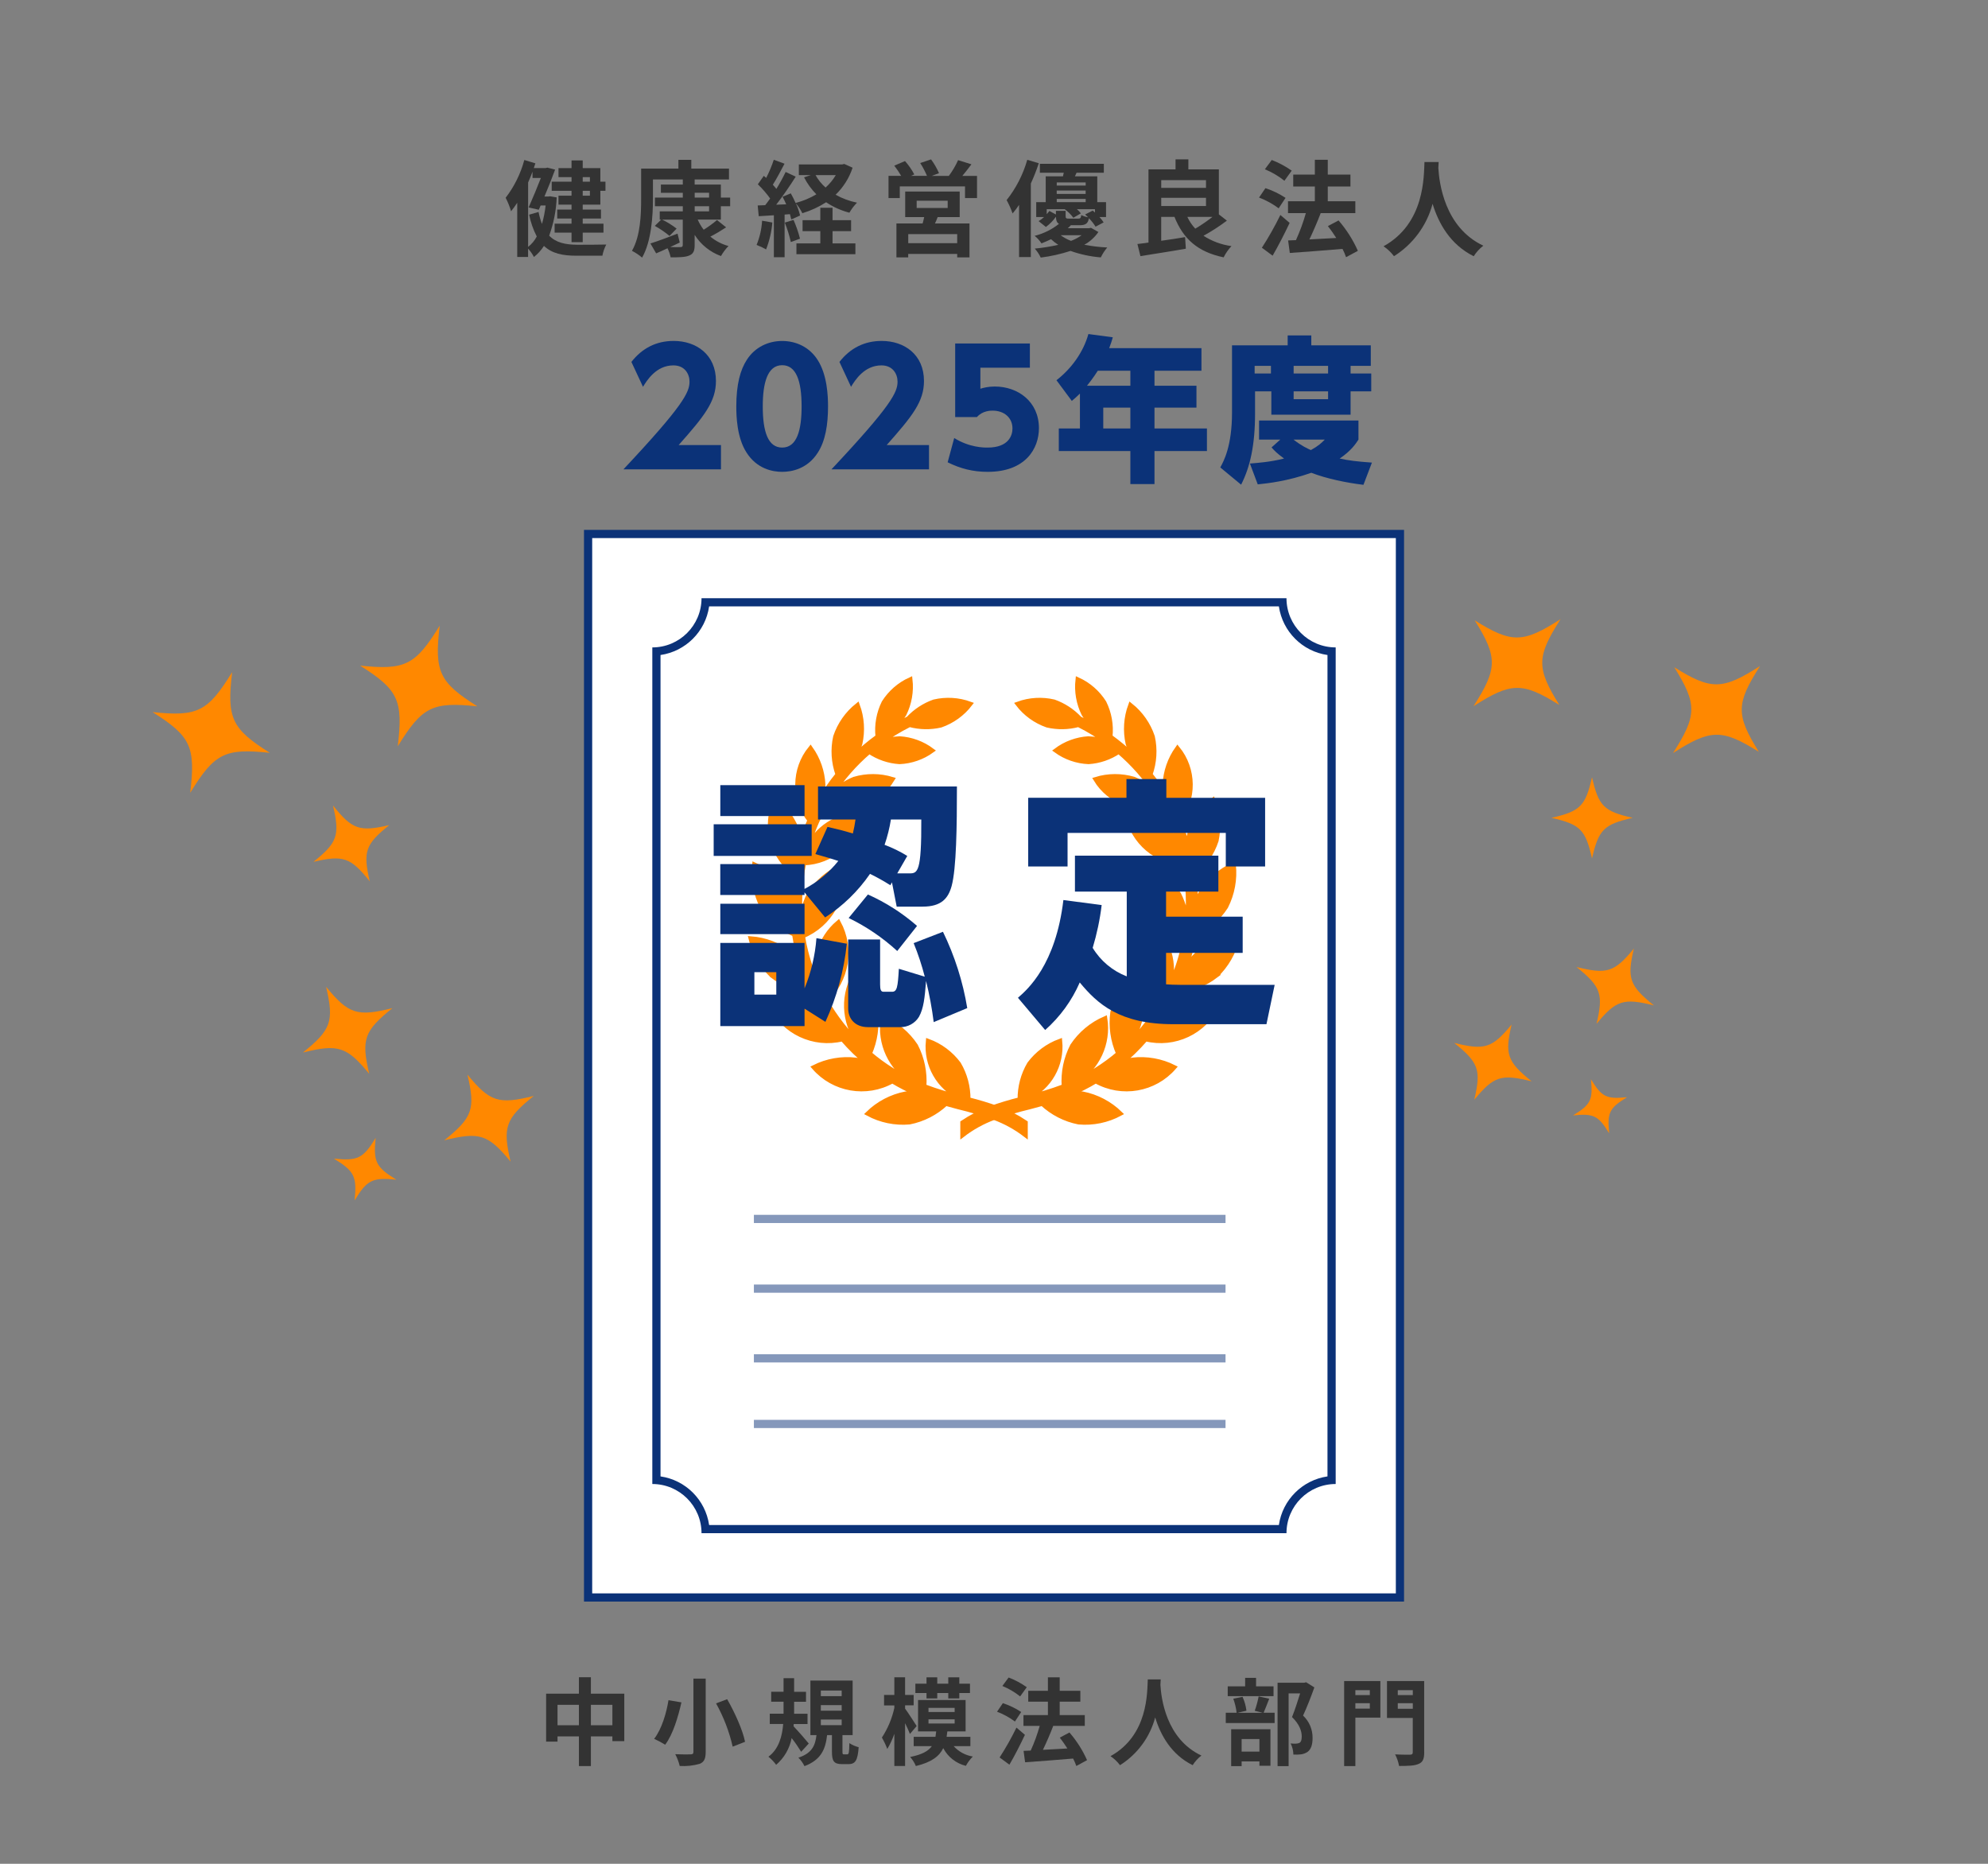 <?xml version="1.0" encoding="UTF-8"?> <svg xmlns="http://www.w3.org/2000/svg" id="_レイヤー_1" data-name="レイヤー_1" width="533.33" height="500" viewBox="0 0 533.33 500"><rect x="0" y="0" width="533.33" height="500" fill="#808080" stroke="none"/><defs><style> .cls-1 { fill: #0b3278; } .cls-2 { fill: #fff; } .cls-3, .cls-4 { fill: none; } .cls-4 { stroke: #0b3278; stroke-width: 2.2px; } .cls-4, .cls-5 { stroke-miterlimit: 10; } .cls-6, .cls-5 { fill: #f80; } .cls-7 { fill: #333; } .cls-8 { fill: #0b3278; } .cls-5 { stroke: #f80; stroke-width: 1.27px; } .cls-9 { opacity: .5; } </style></defs><rect class="cls-3" width="533.33" height="500"></rect><path class="cls-7" d="M149.35,52.97c-.14,3.5-.82,6.96-2.02,10.25,1.85,1.9,4.37,2.41,7.45,2.44,1.29,0,6.3,0,7.87-.06-.5.94-.85,1.95-1.04,3h-7c-3.67,0-6.52-.59-8.68-2.63-.72,1.13-1.63,2.14-2.69,2.97-.42-.81-.95-1.57-1.57-2.24v2.24h-2.91v-14.54c-.51.79-1.06,1.54-1.65,2.27-.37-1.25-.86-2.46-1.46-3.61,2.32-3.02,4.02-6.46,5.01-10.14l2.97.9c-.14.42-.28.84-.42,1.26h3.16l.48-.11,2.07.53c-.76,2.1-1.79,4.7-2.86,7.22h1.04l.5-.06,1.74.3ZM141.68,66.24c.96-.76,1.76-1.71,2.32-2.8-.95-1.85-1.64-3.82-2.04-5.85l2.52-.73c.21,1.1.52,2.17.92,3.22.46-1.62.79-3.28.98-4.96h-1.34l-.5,1.15-2.72-.62c1.09-2.44,2.35-5.52,3.28-7.9h-2.24v-1.68c-.36.98-.76,1.93-1.18,2.88v17.28ZM153.33,47.51h-3.5v-2.41h3.5v-2.07h3v2.07h4.73v3.64h1.37v2.44h-1.37v3.72h-4.73v1.32h4.9v2.41h-4.9v1.37h5.57v2.41h-5.57v2.55h-3v-2.55h-4.54v-2.41h4.54v-1.37h-3.84v-2.41h3.84v-1.32h-3.5v-2.4h3.5v-1.32h-5.32v-2.44h5.32v-1.23ZM156.33,47.51v1.23h1.93v-1.23h-1.93ZM158.26,51.18h-1.93v1.32h1.93v-1.32Z"></path><path class="cls-7" d="M187.18,58.91c.42.97.96,1.88,1.6,2.72,1.26-.78,2.45-1.65,3.58-2.6l2.44,1.96c-1.37.9-2.88,1.79-4.23,2.49,1.43,1.18,3.09,2.04,4.87,2.52-.79.8-1.46,1.71-2.02,2.69-2.92-1.06-5.4-3.06-7.06-5.68v2.72c0,1.65-.39,2.38-1.48,2.83-1.06.45-2.66.48-4.96.48-.18-.84-.46-1.66-.84-2.44-1.06.5-2.1.98-3.05,1.37l-1.54-2.66c1.85-.56,4.59-1.6,7.28-2.63l.59,2.38c-.84.42-1.71.81-2.55,1.2,1.18.06,2.32.06,2.69.03.5,0,.67-.14.67-.59v-6.78h-5.54c1.38.66,2.68,1.47,3.89,2.41l-1.9,1.96c-1.23-1.02-2.55-1.92-3.95-2.69l1.71-1.68h-.39v-2.21h6.19v-1.38h-7.48v-2.32h7.48v-1.29h-5.88v-2.21h5.88v-1.37h-8.01v5.21c0,4.54-.42,11.42-2.91,15.76-.83-.71-1.74-1.32-2.72-1.82,2.3-4,2.46-9.83,2.46-13.94v-8.12h10v-2.35h3.46v2.35h10.11v2.91h-9.21v1.37h7.03v3.5h2.49v2.32h-2.49v3.58h-6.22ZM186.37,53h3.86v-1.29h-3.86v1.29ZM186.37,56.7h3.86v-1.38h-3.86v1.38Z"></path><path class="cls-7" d="M207.2,59.69c-.21,2.48-.78,4.91-1.68,7.22-.81-.47-1.67-.87-2.55-1.2.85-2.07,1.35-4.27,1.48-6.5l2.74.48ZM228.73,44.99c-.91,2.75-2.47,5.24-4.56,7.25,1.79,1,3.73,1.72,5.74,2.13-.79.81-1.48,1.71-2.04,2.69-2.22-.58-4.33-1.52-6.24-2.8-1.98,1.27-4.13,2.26-6.38,2.94-.48-.97-1.07-1.87-1.76-2.69.5,1.06.88,2.16,1.15,3.3l-2.36,1.07c-.1-.48-.22-.96-.36-1.43l-1.43.11v11.45h-2.88v-11.26l-4.06.25-.28-2.88,2.02-.08c.42-.53.87-1.15,1.32-1.79-.98-1.37-2.09-2.64-3.3-3.81l1.6-2.27c.2.17.42.36.64.56.8-1.57,1.49-3.2,2.04-4.87l2.88,1.06c-1.01,1.9-2.13,4.06-3.14,5.63.36.39.67.78.95,1.12.91-1.47,1.74-2.98,2.49-4.54l2.7,1.26c-1.54,2.44-3.47,5.26-5.24,7.53l2.69-.11c-.31-.7-.64-1.4-.98-2.02l2.21-.92c.47.84.9,1.7,1.29,2.58,1.96-.51,3.83-1.29,5.57-2.32-1.33-1.34-2.44-2.88-3.3-4.56l1.79-.59h-3.19v-2.86h11.59l.59-.14,2.24,1.01ZM212.88,58.99c.72,1.63,1.3,3.31,1.74,5.04l-2.46.9c-.4-1.78-.94-3.52-1.62-5.21l2.35-.73ZM223.35,65.29h6.13v2.91h-15.82v-2.91h6.41v-3.28h-4.76v-2.94h4.76v-3.33h3.28v3.33h4.98v2.94h-4.98v3.28ZM218.79,46.98c.7,1.26,1.61,2.38,2.69,3.33,1.08-.96,2.01-2.09,2.74-3.33h-5.43Z"></path><path class="cls-7" d="M262.11,47.18v5.96h-3.22v-3.14h-17.5v3.14h-3.02v-5.96h3.39c-.55-.96-1.17-1.87-1.85-2.74l2.88-1.23c.97,1.09,1.81,2.29,2.49,3.58l-.9.39h4.31c-.51-1.2-1.12-2.35-1.82-3.44l2.91-.98c.85,1.15,1.56,2.39,2.13,3.7l-1.96.73h4.59c.99-1.31,1.82-2.73,2.49-4.23l3.58,1.12c-.81,1.06-1.65,2.18-2.44,3.11h3.92ZM251.55,58.24c-.22.62-.48,1.18-.73,1.71h9.27v9.1h-3.3v-.92h-13.14v.92h-3.16v-9.1h7.03c.14-.56.31-1.15.42-1.71h-5.1v-6.86h14.62v6.86h-5.9ZM256.79,62.8h-13.13v2.44h13.13v-2.44ZM245.92,55.8h8.32v-1.96h-8.32v1.96Z"></path><path class="cls-7" d="M278.68,43.79c-.61,1.85-1.32,3.66-2.13,5.43v19.74h-3.16v-14c-.53.8-1.11,1.57-1.74,2.3-.43-1.24-.97-2.44-1.6-3.58,2.54-3.2,4.42-6.88,5.54-10.81l3.08.92ZM294.67,62.24c-.98,1.42-2.27,2.59-3.78,3.42,2.03.39,4.09.63,6.16.73-.69.81-1.27,1.71-1.73,2.66-2.78-.22-5.52-.81-8.14-1.74-2.6.85-5.27,1.45-7.98,1.79-.41-.88-.95-1.69-1.6-2.41,2.12-.2,4.22-.54,6.3-1.01-.69-.44-1.34-.95-1.93-1.51-.78.39-1.65.76-2.58,1.12-.49-.77-1.11-1.45-1.82-2.02,2.38-.6,4.6-1.69,6.52-3.22-.59-.34-.78-.92-.81-1.9-.75,1.05-1.66,1.97-2.69,2.74l-1.96-1.57c.53-.31,1.02-.67,1.46-1.09h-2.1v-4h2.55v-6.92h4.62c.08-.31.14-.64.22-.98h-6.41v-2.38h17.16v2.38h-7.31l-.45.98h6v6.92h2.35v4h-1.76c.41.44.79.92,1.12,1.43l-2.16,1.15c-.52-.82-1.12-1.58-1.79-2.27-.25,1.43-.9,1.88-2.49,1.88h-2.35c-.26.29-.54.56-.84.81h5.68l.56-.11,1.98,1.12ZM285.88,56.58v1.4c0,.59.17.67.92.67h2.47c.56,0,.7-.17.81-.95.58.28,1.19.48,1.82.59-.25-.25-.53-.53-.78-.76l2.04-1.04c.2.17.39.34.59.53v-.9h-4.84c.39.34.75.71,1.06,1.12l-2.02,1.18c-.65-.88-1.43-1.66-2.32-2.3h-4.82v1.34c.25-.28.48-.56.7-.87l1.77.95v-.98h2.6ZM283.5,48.94v.84h7.76v-.84h-7.76ZM291.25,51.12h-7.76v.9h7.76v-.9ZM283.5,54.23h7.76v-.87h-7.76v.87ZM284.56,63.11c.85.63,1.78,1.14,2.77,1.51,1.01-.38,1.96-.88,2.84-1.51h-5.61Z"></path><path class="cls-7" d="M329.14,59.19c-1.99,1.5-4.09,2.86-6.27,4.06,2.27,1.46,4.83,2.41,7.5,2.77-.84.9-1.55,1.92-2.1,3.02-6.97-1.46-10.84-4.96-13.19-10.86h-3.56v6.41c2.07-.28,4.28-.62,6.41-.98l.2,3.11c-4.26.76-8.82,1.43-12.18,1.99l-.81-3.25c.9-.11,1.88-.22,2.97-.39v-19.63h7.26v-2.69h3.44v2.69h8.18v12.07l2.15,1.68ZM311.53,48.32v2.08h12.01v-2.08h-12.01ZM311.53,55.27h12.01v-2.21h-12.01v2.21ZM318.53,58.18c.54,1.16,1.26,2.23,2.13,3.16,1.61-.95,3.15-2.01,4.62-3.16h-6.75Z"></path><path class="cls-7" d="M343.03,55.88c-1.61-1.2-3.38-2.17-5.26-2.88l1.71-2.52c1.91.62,3.72,1.5,5.4,2.6l-1.85,2.81ZM345.97,59.8c-1.37,2.91-3,6.1-4.56,8.79l-2.88-2.13c1.83-2.83,3.48-5.76,4.96-8.79l2.49,2.13ZM344.57,48.49c-1.59-1.27-3.35-2.31-5.24-3.08l1.85-2.49c1.89.73,3.69,1.69,5.35,2.86l-1.96,2.72ZM361.11,68.99c-.26-.76-.57-1.5-.95-2.22-5.07.45-10.36.81-14.14,1.09l-.45-3.36,2.1-.08c1.07-2.35,1.96-4.77,2.66-7.25h-4.79v-3.19h7.2v-3.95h-5.8v-3.19h5.8v-3.98h3.47v3.98h6.08v3.19h-6.08v3.95h7.39v3.19h-9.41l.11.03c-.9,2.35-2.02,4.93-3.02,7.03,2.24-.11,4.73-.25,7.2-.39-.7-1.12-1.48-2.21-2.24-3.19l2.86-1.51c2.12,2.44,3.87,5.19,5.18,8.15l-3.17,1.71Z"></path><path class="cls-7" d="M385.95,43.48c-.03.45-.06,1.01-.08,1.6.23,3.86,1.62,15.93,12.07,20.83-1.02.78-1.89,1.74-2.58,2.83-6.33-3.14-9.46-8.9-11.03-14.06-1.56,5.82-5.26,10.84-10.36,14.05-.78-1.04-1.73-1.93-2.8-2.66,11.17-6.19,10.78-18.9,10.98-22.6h3.81Z"></path><path class="cls-7" d="M167.48,454.36v12.73h-3.19v-1.27h-5.77v7.96h-3.21v-7.96h-5.74v1.4h-3.06v-12.86h8.8v-4.41h3.21v4.41h8.96ZM155.31,462.83v-5.48h-5.74v5.48h5.74ZM164.29,462.83v-5.48h-5.77v5.48h5.77Z"></path><path class="cls-7" d="M182.81,456.7c-.87,3.8-2.24,8.55-4.36,11.35-.95-.59-1.94-1.12-2.96-1.58,2.04-2.58,3.32-7.04,3.85-10.36l3.47.58ZM189.32,450.3v19.67c0,1.86-.43,2.7-1.56,3.19-1.76.51-3.59.71-5.41.59-.27-1.1-.67-2.16-1.2-3.16,1.66.08,3.55.08,4.11.05.56,0,.77-.18.77-.66v-19.67h3.29ZM195.08,455.84c2.07,3.62,4.16,8.24,4.8,11.43l-3.32,1.3c-.93-4.06-2.43-7.97-4.46-11.61l2.98-1.12Z"></path><path class="cls-7" d="M214.93,469.94c-.78-1.27-1.63-2.5-2.55-3.67-.54,2.79-2,5.32-4.16,7.17-.59-.81-1.28-1.54-2.07-2.17,2.81-2.07,3.7-5.56,3.96-8.78h-3.6v-2.76h3.7v-3.21h-3.32v-2.68h3.32v-3.64h2.83v3.65h3.19v2.68h-3.19v3.21h3.6v2.76h-3.7l-.05.61c1.07,1.1,3.52,3.9,4.08,4.62l-2.04,2.22ZM227.3,470.63c.41,0,.51-.33.56-3.01.77.5,1.61.87,2.5,1.1-.26,3.62-.94,4.54-2.76,4.54h-1.68c-2.24,0-2.73-.84-2.73-3.34v-4.44h-1.3c-.43,3.75-1.58,6.61-6.07,8.32-.41-.85-.96-1.61-1.63-2.27,3.73-1.25,4.52-3.34,4.85-6.05h-1.63v-14.64h11.33v14.64h-2.73v4.39c0,.69.05.77.43.77h.87ZM220.21,455.02h5.59v-1.51h-5.59v1.51ZM220.21,458.92h5.59v-1.5h-5.59v1.5ZM220.21,462.8h5.59v-1.5h-5.59v1.5Z"></path><path class="cls-7" d="M244.11,465.15c-.28-.74-.77-1.81-1.3-2.88v11.48h-2.88v-8.62c-.49,1.41-1.12,2.77-1.89,4.06-.4-1.06-.89-2.08-1.45-3.06,1.59-2.43,2.72-5.13,3.34-7.96v-.66h-2.76v-2.81h2.76v-4.74h2.88v4.74h2.3v2.78h-2.3v.89c.77,1.02,2.65,3.93,3.11,4.67l-1.81,2.12ZM255.85,468.44c1.34,1.48,3.15,2.46,5.13,2.78-.73.74-1.36,1.58-1.86,2.5-2.61-.64-4.82-2.37-6.07-4.75-1.07,2.19-3.14,3.78-7.35,4.8-.36-.89-.88-1.71-1.53-2.43,3.19-.64,4.87-1.58,5.82-2.91h-4.87v-2.5h5.84c.08-.46.15-.94.2-1.45h-4.87v-8.42h12.76v8.42h-4.9c-.05.51-.13.97-.2,1.45h6.38v2.5h-4.46ZM248.55,454.18h-2.98v-2.5h2.99v-1.71h2.88v1.71h2.96v-1.71h2.96v1.71h2.86v2.5h-2.86v1.45h-2.96v-1.45h-2.96v1.45h-2.88v-1.45ZM249.09,459.28h7.02v-1.12h-7.02v1.12ZM249.09,462.36h7.02v-1.12h-7.02v1.12Z"></path><path class="cls-7" d="M272.28,461.83c-1.47-1.1-3.08-1.98-4.8-2.63l1.56-2.3c1.74.57,3.4,1.37,4.92,2.37l-1.68,2.56ZM274.96,465.4c-1.25,2.65-2.73,5.56-4.16,8.01l-2.63-1.94c1.67-2.58,3.17-5.25,4.52-8.01l2.27,1.94ZM273.68,455.1c-1.45-1.16-3.05-2.1-4.77-2.81l1.68-2.27c1.73.66,3.36,1.54,4.87,2.6l-1.79,2.48ZM288.76,473.78c-.24-.69-.53-1.37-.87-2.02-4.62.41-9.44.74-12.88,1l-.41-3.06,1.91-.08c.98-2.14,1.78-4.36,2.42-6.62h-4.36v-2.9h6.56v-3.6h-5.28v-2.91h5.28v-3.62h3.16v3.62h5.54v2.91h-5.54v3.6h6.73v2.9h-8.57l.1.02c-.82,2.14-1.84,4.49-2.76,6.4,2.04-.1,4.31-.23,6.56-.36-.64-1.02-1.35-2.02-2.04-2.91l2.6-1.38c1.93,2.23,3.52,4.73,4.72,7.42l-2.88,1.57Z"></path><path class="cls-7" d="M311.39,450.53c-.02.41-.05.92-.08,1.45.2,3.52,1.48,14.52,11,18.98-.93.71-1.72,1.59-2.35,2.58-5.77-2.86-8.62-8.11-10.05-12.81-1.42,5.31-4.79,9.88-9.44,12.81-.71-.94-1.57-1.76-2.55-2.42,10.18-5.64,9.82-17.22,10-20.59h3.47Z"></path><path class="cls-7" d="M340.5,455.71c-.56,1.4-1.07,2.81-1.51,3.77h2.96v2.76h-13.11v-2.76h2.91c-.14-1.29-.45-2.56-.89-3.77l2.48-.51c.54,1.18.89,2.44,1.05,3.73l-2.4.56h6.79l-2.17-.54c.45-1.26.8-2.54,1.05-3.85l2.85.61ZM341.67,455.02h-12.3v-2.63h4.67v-2.27h2.93v2.27h4.69v2.63ZM330.29,463.9h10.54v9.8h-2.96v-1.17h-4.77v1.27h-2.81v-9.9ZM333.1,466.53v3.37h4.77v-3.37h-4.77ZM352.62,452.65c-.89,2.48-2.02,5.41-3.04,7.58,1.64,1.55,2.57,3.71,2.55,5.97,0,1.86-.41,3.11-1.38,3.8-.52.34-1.12.55-1.73.64-.68.07-1.36.09-2.04.05-.02-1.04-.27-2.06-.74-2.98.47.05.95.07,1.43.05.32,0,.64-.08.94-.2.46-.28.61-.87.61-1.73,0-1.38-.56-3.21-2.6-5.2.74-1.81,1.56-4.41,2.17-6.35h-3.09v19.52h-2.96v-22.38h7.19l.46-.13,2.22,1.38Z"></path><path class="cls-7" d="M370.32,460.79h-6.71v12.99h-3.01v-22.81h9.72v9.82ZM363.61,453.41v1.33h3.88v-1.33h-3.88ZM367.49,458.36v-1.45h-3.88v1.45h3.88ZM382.08,470.1c0,1.73-.36,2.63-1.48,3.09-1.1.51-2.78.56-5.26.56-.2-1.08-.56-2.14-1.07-3.11,1.61.1,3.5.08,4.03.08s.71-.18.71-.66v-9.19h-6.92v-9.9h9.98v19.14ZM374.99,453.41v1.33h4.03v-1.33h-4.03ZM379.02,458.41v-1.5h-4.03v1.5h4.03Z"></path><rect class="cls-2" x="157.77" y="143.25" width="217.8" height="285.3"></rect><path class="cls-1" d="M374.47,144.35v283.1h-215.6V144.35h215.6M376.67,142.15h-220v287.5h220V142.15h0Z"></path><path class="cls-2" d="M189.26,410.22c-.55-7.03-6.13-12.61-13.16-13.16v-222.32c7.03-.55,12.61-6.13,13.16-13.16h154.82c.55,7.03,6.13,12.61,13.16,13.16v222.32c-7.03.55-12.61,6.13-13.16,13.16h-154.82Z"></path><path class="cls-1" d="M190.4,160.48h0M343.09,162.68c.99,6.75,6.29,12.06,13.04,13.04v220.35c-6.75.99-12.06,6.29-13.04,13.04h-152.85c-.99-6.75-6.29-12.06-13.04-13.04v-220.35c6.75-.99,12.06-6.29,13.04-13.04h152.85M345.13,160.48h-156.93c0,7.29-5.91,13.2-13.2,13.2v224.43c7.29,0,13.2,5.91,13.2,13.2h156.93c0-7.29,5.91-13.2,13.2-13.2h0v-224.43c-7.29,0-13.2-5.91-13.2-13.2h0Z"></path><path class="cls-5" d="M326.18,261.7c2.81-2.68,4.79-6.11,5.7-9.89-3.85.29-7.54,1.7-10.6,4.06-1.29,1.19-2.4,2.56-3.29,4.07.45-1.36.86-2.73,1.2-4.12.42-1.72.77-3.46,1.02-5.21v.04c3.54-1.58,6.54-4.16,8.64-7.41,1.76-3.47,2.48-7.37,2.07-11.24-3.54,1.58-6.54,4.16-8.64,7.41-.67,1.26-1.18,2.6-1.51,3.99.05-3.02-.15-6.04-.59-9.04,2.84-2.31,4.96-5.38,6.11-8.86.77-3.62.47-7.38-.88-10.83-2.9,2.32-5.06,5.43-6.22,8.95-.31,1.32-.45,2.67-.41,4.03-.71-2.6-1.61-5.14-2.7-7.6,4.43-5.68,4.35-13.68-.19-19.27-2.03,2.85-3.2,6.22-3.36,9.72.05,1.38.29,2.74.71,4.05-1.39-2.38-2.95-4.65-4.69-6.78,1.16-3.25,1.38-6.76.63-10.13-1.11-3.31-3.16-6.23-5.89-8.41-1.21,3.29-1.44,6.85-.68,10.27.39,1.23.93,2.41,1.61,3.5-2-1.94-4.14-3.73-6.4-5.36.34-3.15-.23-6.33-1.63-9.16-1.7-2.69-4.14-4.82-7.03-6.14-.36,3.17.2,6.38,1.62,9.24.75,1.22,1.67,2.32,2.73,3.27-1.27-.74-2.56-1.43-3.88-2.06-1.9-2.03-4.27-3.58-6.89-4.51-3.2-.75-6.56-.55-9.65.58,2.01,2.62,4.74,4.59,7.86,5.68,2.76.64,5.63.59,8.37-.14,2.81,1.4,5.48,3.04,8,4.91-1.7-.7-3.5-1.09-5.33-1.16-3.14.2-6.14,1.3-8.66,3.19,2.55,1.84,5.58,2.89,8.71,3.02,2.9-.19,5.7-1.15,8.1-2.78,3.91,3.34,7.32,7.24,10.12,11.56-1.72-1.77-3.79-3.18-6.07-4.12-3.33-.98-6.88-.97-10.21.05,3.67,6.06,11.05,8.76,17.76,6.52.12.21.24.41.36.61,2.07,3.7,3.68,7.64,4.79,11.74-2.5-5.71-8.16-9.4-14.39-9.36,1.46,7.32,7.77,12.67,15.22,12.93,1.11,5.55,1.35,11.23.7,16.85-.11-2.93-.85-5.79-2.16-8.41-2.09-3.26-5.08-5.85-8.61-7.45-1.29,7.85,3.02,15.56,10.38,18.58-.24,1.42-.52,2.84-.88,4.24-.85,3.36-2.03,6.63-3.54,9.76,1.93-6.37-.11-13.28-5.19-17.58-3.75,6.92-2.31,15.51,3.49,20.82-2.59,4.56-5.83,8.72-9.62,12.34,4.47-5.3,5.25-12.8,1.96-18.9-2.83,2.66-4.82,6.09-5.75,9.86-.51,3.76.04,7.58,1.58,11.04-1.88,1.61-3.88,3.07-5.98,4.39-1.75,1.1-3.57,2.1-5.43,2.99,5.74-3.52,8.8-10.14,7.77-16.78-3.56,1.54-6.59,4.07-8.73,7.3-1.74,3.35-2.52,7.12-2.25,10.89-.08.03-.17.07-.25.1-3.09,1.16-6.25,2.12-9.46,2.89,5.77-2.72,9.21-8.77,8.59-15.12-3.26,1.2-6.09,3.32-8.17,6.1-1.71,2.89-2.58,6.2-2.54,9.56-2.69.66-5.35,1.47-7.96,2.41-2.61.97-5.1,2.24-7.41,3.79v3.24c2.53-1.94,5.33-3.49,8.32-4.6,3.16-1.13,6.38-2.09,9.65-2.87,1.12-.29,2.25-.6,3.39-.92,2.73,2.54,6.1,4.27,9.76,4.99,3.85.34,7.71-.46,11.11-2.29-2.77-2.7-6.26-4.54-10.06-5.28-1.09-.12-2.19-.13-3.28-.01,2.35-.99,4.62-2.14,6.81-3.46,6.98,3.92,15.75,2.4,20.99-3.65-3.45-1.73-7.34-2.42-11.17-1.97-1.15.23-2.27.59-3.35,1.08,2.5-2.03,4.81-4.28,6.92-6.72,7.73,1.89,15.72-1.87,19.2-9.02-3.79-.77-7.71-.42-11.3,1.01-1.39.7-2.67,1.59-3.82,2.64,1.63-2.42,3.07-4.96,4.3-7.6,3.81-.31,7.44-1.72,10.48-4.04Z"></path><path class="cls-5" d="M207.15,261.7c-2.81-2.68-4.79-6.11-5.7-9.89,3.85.29,7.54,1.7,10.6,4.06,1.29,1.19,2.4,2.56,3.29,4.07-.45-1.36-.86-2.73-1.2-4.12-.43-1.72-.76-3.46-1.02-5.21v.04c-3.54-1.58-6.54-4.16-8.64-7.41-1.76-3.47-2.48-7.37-2.07-11.24,3.54,1.58,6.54,4.16,8.64,7.41.67,1.26,1.18,2.6,1.51,3.99-.04-3.02.15-6.04.59-9.04-2.84-2.31-4.96-5.38-6.11-8.86-.77-3.62-.47-7.38.88-10.83,2.9,2.32,5.06,5.43,6.22,8.95.31,1.32.45,2.67.41,4.03.71-2.6,1.61-5.14,2.7-7.6-4.43-5.68-4.35-13.68.19-19.27,2.03,2.85,3.2,6.22,3.36,9.72-.05,1.38-.29,2.74-.71,4.05,1.39-2.38,2.96-4.65,4.69-6.78-1.16-3.25-1.38-6.76-.63-10.13,1.11-3.31,3.16-6.23,5.89-8.41,1.21,3.29,1.44,6.85.68,10.27-.39,1.23-.93,2.41-1.61,3.5,2-1.94,4.13-3.73,6.4-5.36-.34-3.15.23-6.33,1.63-9.16,1.7-2.69,4.14-4.82,7.03-6.14.36,3.17-.21,6.38-1.62,9.24-.75,1.22-1.67,2.32-2.73,3.27,1.27-.74,2.56-1.43,3.88-2.06,1.9-2.03,4.27-3.58,6.89-4.51,3.21-.75,6.56-.55,9.65.58-2.01,2.62-4.74,4.59-7.86,5.68-2.76.64-5.63.59-8.37-.14-2.81,1.4-5.48,3.04-8,4.91,1.7-.7,3.5-1.09,5.34-1.16,3.13.2,6.14,1.3,8.66,3.19-2.55,1.84-5.58,2.89-8.71,3.02-2.9-.19-5.7-1.15-8.1-2.78-3.91,3.34-7.32,7.24-10.12,11.56,1.72-1.77,3.79-3.18,6.07-4.12,3.33-.98,6.88-.97,10.21.05-3.67,6.06-11.05,8.76-17.76,6.52-.12.21-.24.41-.36.61-2.07,3.7-3.68,7.64-4.79,11.74,2.5-5.71,8.16-9.4,14.39-9.36-1.46,7.32-7.76,12.67-15.22,12.93-1.11,5.55-1.35,11.23-.7,16.85.11-2.93.85-5.79,2.16-8.41,2.09-3.26,5.08-5.85,8.61-7.45,1.29,7.85-3.02,15.56-10.38,18.58.24,1.42.52,2.84.88,4.24.85,3.36,2.03,6.63,3.54,9.76-1.93-6.37.11-13.28,5.19-17.58,3.75,6.92,2.31,15.51-3.49,20.82,2.59,4.56,5.83,8.72,9.62,12.34-4.47-5.3-5.25-12.8-1.96-18.9,2.83,2.66,4.82,6.09,5.75,9.86.51,3.76-.04,7.58-1.58,11.04,1.88,1.61,3.88,3.07,5.98,4.39,1.75,1.1,3.57,2.1,5.43,2.99-5.74-3.52-8.8-10.14-7.76-16.78,3.56,1.54,6.59,4.07,8.73,7.3,1.74,3.35,2.52,7.12,2.25,10.89.08.03.17.07.25.1,3.09,1.16,6.25,2.12,9.46,2.89-5.77-2.72-9.21-8.77-8.59-15.12,3.26,1.2,6.09,3.32,8.17,6.1,1.71,2.89,2.58,6.2,2.54,9.56,2.69.66,5.35,1.47,7.96,2.41,2.61.97,5.1,2.24,7.41,3.79v3.24c-2.53-1.94-5.33-3.49-8.32-4.6-3.16-1.13-6.38-2.09-9.65-2.87-1.12-.29-2.25-.6-3.38-.92-2.73,2.54-6.1,4.27-9.76,4.99-3.85.34-7.71-.46-11.11-2.29,2.77-2.7,6.26-4.54,10.06-5.28,1.09-.12,2.19-.13,3.28-.01-2.35-.99-4.62-2.14-6.81-3.46-6.98,3.92-15.75,2.4-20.99-3.65,3.45-1.73,7.34-2.42,11.17-1.97,1.15.23,2.27.59,3.35,1.08-2.5-2.03-4.81-4.28-6.92-6.72-7.73,1.89-15.72-1.87-19.2-9.02,3.79-.77,7.71-.42,11.3,1.01,1.39.7,2.67,1.59,3.82,2.64-1.63-2.42-3.07-4.96-4.3-7.6-3.81-.31-7.45-1.72-10.48-4.04Z"></path><path class="cls-1" d="M217.75,221.12v8.5h-26.29v-8.5h26.29ZM215.84,210.63v8.29h-22.6v-8.29h22.6ZM222,221.83c2.83.64,4.25.99,6.8,1.77.35-1.49.5-2.34.71-3.76h-10.06v-8.86h37.27c0,10.7-.14,21.97-1.42,26.71-.92,3.33-2.76,5.53-7.79,5.53h-6.95l-1.27-6.52-.43.78c-1.76-1.12-3.58-2.14-5.46-3.05-3.2,4.65-7.29,8.63-12.04,11.69l-5.53-6.73v.71h-22.6v-8.29h22.6v6.66c3.51-1.85,6.6-4.41,9.07-7.51-2.13-.71-2.76-.85-6.16-1.84l3.26-7.3ZM215.84,242.45v8.15h-22.6v-8.15h22.6ZM227.18,253.15c-.75,7.26-2.69,14.35-5.74,20.98l-5.6-3.54v4.68h-22.6v-22.32h22.6v12.19c1.76-4.29,2.84-8.84,3.19-13.46l8.15,1.49ZM208.26,260.8h-5.88v6.02h5.88v-6.02ZM252.97,249.96c3.15,6.48,5.35,13.37,6.52,20.48l-9,3.76c-.47-3.72-1.16-7.41-2.05-11.05-.35,4.46-.64,7.37-1.91,9.64-1.07,1.74-2.99,2.79-5.03,2.76h-8.65c-3.4,0-5.31-2.2-5.31-5.03v-18.49h8.57v12.05c0,1.42.21,1.98.92,1.98h2.27c1.35,0,1.56-1.2,1.84-6.17l6.95,2.12c-.79-3.06-1.78-6.07-2.98-9l7.86-3.04ZM240.71,255.13c-3.89-3.57-8.28-6.56-13.04-8.86l5.17-6.31c4.79,2.14,9.23,4.98,13.18,8.43l-5.31,6.73ZM243.97,234.3c2.2,0,3.26-.28,3.19-14.46h-8.15c-.37,2.31-.94,4.59-1.7,6.8,2.12.79,4.16,1.79,6.09,2.98l-2.69,4.68h3.26Z"></path><path class="cls-1" d="M302.27,239.19h-13.89v-9.64h38.48v9.64h-14.03v6.73h20.55v9.71h-20.55v8.43c1.2.07,1.91.14,3.83.14h25.3l-2.2,10.56h-25.01c-14.39,0-20.34-5.46-25.08-11.2-2.12,4.88-5.29,9.23-9.28,12.76l-7.3-8.65c2.62-2.27,10.13-8.86,12.19-26.22l10.27,1.35c-.47,3.89-1.28,7.73-2.41,11.48,2.11,3.49,5.33,6.18,9.14,7.65v-22.74ZM312.9,209v5.03h26.5v18.42h-10.55v-9h-42.45v9h-10.56v-18.43h26.36v-5.03h10.7Z"></path><g class="cls-9"><line class="cls-4" x1="202.25" y1="327" x2="328.78" y2="327"></line></g><g class="cls-9"><line class="cls-4" x1="202.25" y1="345.7" x2="328.78" y2="345.7"></line></g><g class="cls-9"><line class="cls-4" x1="202.25" y1="364.4" x2="328.78" y2="364.4"></line></g><g class="cls-9"><line class="cls-4" x1="202.25" y1="382" x2="328.78" y2="382"></line></g><path class="cls-6" d="M84.09,231.2c6.43-5.13,7.12-7.1,5.25-15.11,5.13,6.43,7.1,7.12,15.11,5.25-6.43,5.13-7.12,7.1-5.25,15.11-5.13-6.44-7.1-7.12-15.11-5.25Z"></path><path class="cls-6" d="M96.6,178.56c12.07,1.28,14.84-.11,21.36-10.72-1.47,12.36-.15,15.18,10.11,21.65-12.07-1.28-14.84.11-21.36,10.72,1.47-12.36.15-15.18-10.11-21.65Z"></path><path class="cls-6" d="M40.92,191.03c12.07,1.28,14.84-.11,21.36-10.72-1.47,12.36-.15,15.18,10.11,21.65-12.07-1.28-14.84.11-21.36,10.72,1.47-12.36.16-15.18-10.11-21.65Z"></path><path class="cls-6" d="M89.57,310.82c6.4.66,7.86-.06,11.21-5.56-.66,6.4.06,7.86,5.56,11.21-6.4-.66-7.86.06-11.21,5.56.66-6.41-.06-7.86-5.56-11.21Z"></path><path class="cls-6" d="M125.4,288.28c6.04,7.33,8.35,8.07,17.8,5.72-7.6,6.1-8.4,8.39-6.22,17.63-6.04-7.33-8.35-8.07-17.8-5.72,7.6-6.1,8.41-8.39,6.22-17.63Z"></path><path class="cls-6" d="M87.48,264.73c6.04,7.33,8.35,8.07,17.8,5.72-7.6,6.1-8.4,8.39-6.22,17.63-6.04-7.33-8.35-8.07-17.8-5.72,7.6-6.1,8.4-8.39,6.22-17.63Z"></path><path class="cls-6" d="M436.51,294.34c-5.54.57-6.8-.05-9.7-4.81.57,5.54-.05,6.8-4.81,9.7,5.54-.57,6.8.05,9.7,4.81-.57-5.54.05-6.8,4.81-9.7Z"></path><path class="cls-6" d="M405.53,274.84c-5.22,6.34-7.22,6.98-15.4,4.94,6.57,5.28,7.27,7.26,5.38,15.25,5.22-6.34,7.22-6.98,15.4-4.94-6.57-5.27-7.27-7.26-5.38-15.25Z"></path><path class="cls-6" d="M438.33,254.47c-5.22,6.34-7.22,6.98-15.4,4.94,6.57,5.28,7.27,7.26,5.38,15.25,5.22-6.34,7.22-6.98,15.4-4.94-6.57-5.28-7.27-7.26-5.38-15.25Z"></path><path class="cls-6" d="M416.2,219.4c7.73-1.75,9.15-3.16,10.9-10.9,1.75,7.74,3.16,9.15,10.9,10.9-7.73,1.75-9.15,3.16-10.9,10.9-1.75-7.74-3.16-9.16-10.9-10.9Z"></path><path class="cls-6" d="M449.16,179c9.92,6.18,12.92,6.14,23.02-.33-6.47,10.1-6.51,13.1-.33,23.02-9.92-6.18-12.92-6.14-23.02.33,6.46-10.11,6.51-13.1.33-23.02Z"></path><path class="cls-6" d="M395.64,166.43c9.92,6.18,12.92,6.14,23.02-.33-6.47,10.1-6.51,13.1-.33,23.02-9.92-6.18-12.92-6.14-23.02.33,6.46-10.11,6.51-13.1.33-23.02Z"></path><g><path class="cls-8" d="M193.42,119.4v6.51h-26.17c16.13-17.18,17.73-20.71,17.73-23.52,0-2.06-1.26-4.37-4.33-4.37-4.62,0-7.1,4.03-8.15,5.75l-3.11-6.68c2.9-3.7,6.68-5.63,11.34-5.63,6.01,0,11.34,3.61,11.34,10.75,0,5.5-3.07,9.37-10,17.18h11.34Z"></path><path class="cls-8" d="M200.26,121.38c-2.6-4.03-2.73-9.87-2.73-12.35,0-5.96,1.09-9.83,2.81-12.48,2.18-3.44,5.8-5.08,9.49-5.08s7.31,1.6,9.54,5.12c2.52,3.95,2.77,9.49,2.77,12.43,0,4.92-.71,9.24-2.73,12.39-2.81,4.41-7.06,5.17-9.58,5.17s-6.76-.76-9.58-5.21ZM215.05,109.02c0-6.85-1.47-11.05-5.21-11.05-3.99,0-5.21,4.83-5.21,11.05,0,6.85,1.43,11.05,5.21,11.05,3.99,0,5.21-4.75,5.21-11.05Z"></path><path class="cls-8" d="M249.23,119.4v6.51h-26.17c16.13-17.18,17.73-20.71,17.73-23.52,0-2.06-1.26-4.37-4.33-4.37-4.62,0-7.1,4.03-8.15,5.75l-3.11-6.68c2.9-3.7,6.68-5.63,11.34-5.63,6.01,0,11.34,3.61,11.34,10.75,0,5.5-3.07,9.37-10,17.18h11.34Z"></path><path class="cls-8" d="M276.28,98.65h-13.27v5.63c.88-.25,2.06-.59,3.86-.59,6.26,0,11.85,4.08,11.85,11.17,0,5.5-3.61,11.72-13.74,11.72-3.91,0-7.27-.84-10.75-2.56l1.76-6.51c4.12,2.56,7.94,2.56,8.95,2.56,5.67,0,6.68-3.28,6.68-5.12,0-2.9-2.23-4.79-5.33-4.79-.5,0-2.69,0-4.2,1.72h-5.84v-19.74h20.04v6.51Z"></path><path class="cls-8" d="M322.32,93.4v6.05h-12.6v4.03h11.26v5.88h-11.26v5.59h14.07v6.05h-14.07v8.86h-6.47v-8.86h-19.2v-6.05h5.67v-9.37c-.71.71-1.34,1.26-2.18,1.97l-4.12-5.55c4.08-3.15,7.23-7.6,8.57-12.39l6.55.88c-.29,1.01-.42,1.43-.97,2.9h24.74ZM294.51,99.45c-.21.34-1.18,1.89-2.9,4.03h11.64v-4.03h-8.74ZM303.25,109.36h-7.27v5.59h7.27v-5.59Z"></path><path class="cls-8" d="M330.54,92.64h14.91v-2.65h6.34v2.65h15.96v5.5h-5.42v2.06h5.54v4.79h-5.54v6.26h-21.26v-6.26h-4.37v5.92c0,8.57-1.34,14.41-3.74,19.11l-5.59-4.62c.92-1.68,3.15-5.71,3.15-14.74v-18.02ZM343.48,117.93h-5.71v-5.12h26.67v5.12c-.71,1.09-1.93,2.98-5.04,5.08,2.27.5,4.54.8,8.65,1.09l-2.27,5.96c-4.58-.55-9.87-1.64-13.99-3.23-6.47,2.27-11.51,2.81-14.37,3.11l-2.1-5.59c2.18-.17,5.5-.42,9.16-1.34-2.02-1.47-2.6-2.14-3.36-2.98l2.35-2.1ZM336.59,98.14v2.06h4.37v-2.06h-4.37ZM347.01,117.93c2.23,1.72,3.66,2.35,4.66,2.81,2.06-1.13,2.86-1.93,3.74-2.81h-8.4ZM347.05,98.14v2.06h9.24v-2.06h-9.24ZM347.05,104.99v2.1h9.24v-2.1h-9.24Z"></path></g></svg> 